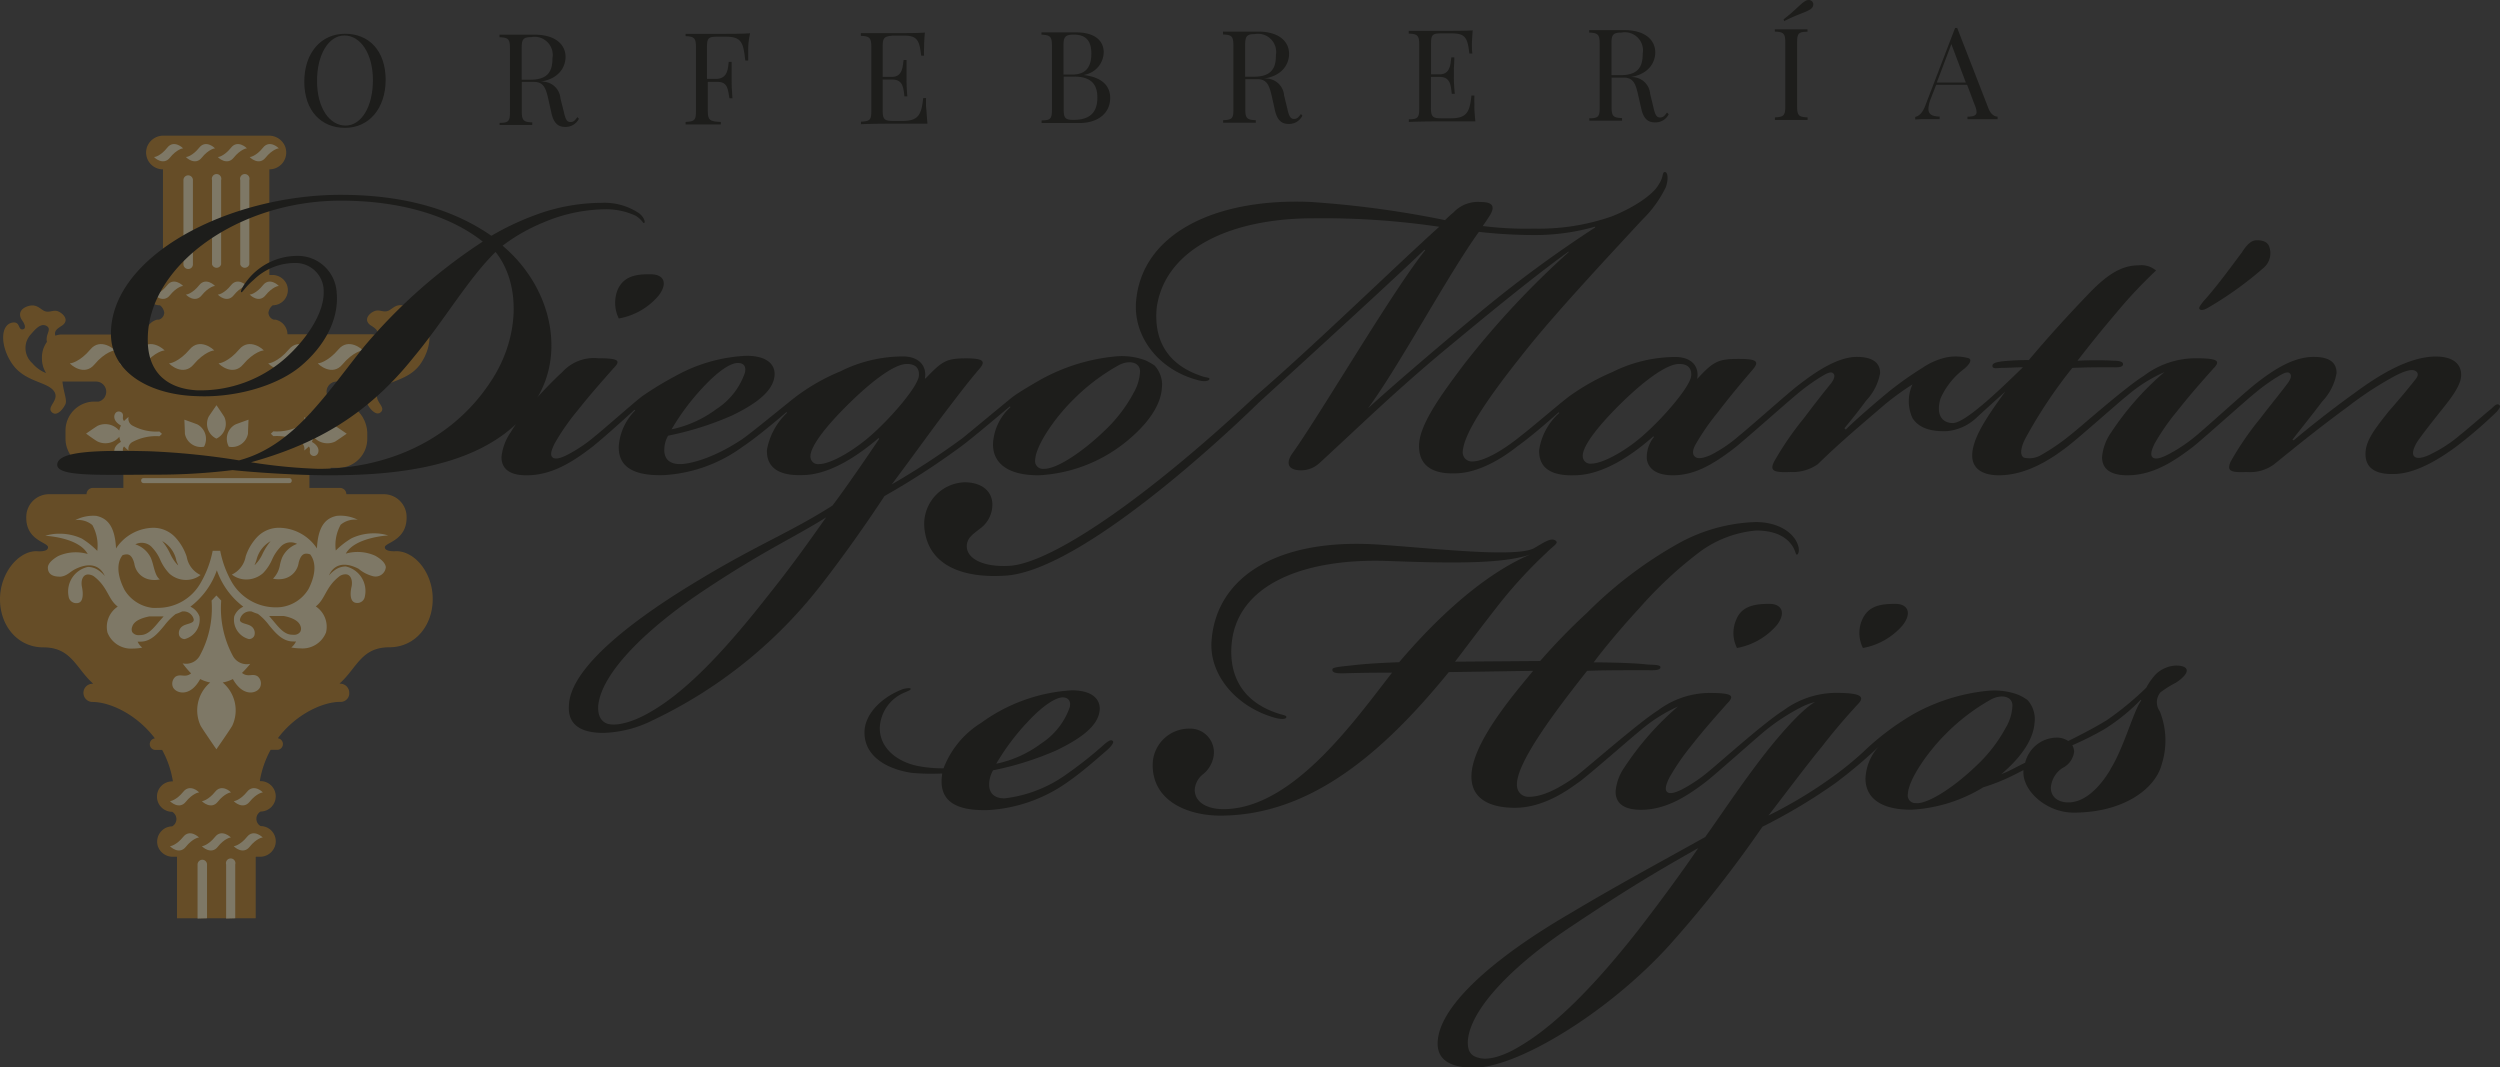 <svg xmlns="http://www.w3.org/2000/svg" viewBox="0 0 274.73 117.3"><rect x="0" y="0" width="274.73" height="117.3" fill="#333333" stroke="none"/><defs><style>.cls-1{opacity:0.37;}.cls-2{fill:#be7b13;}.cls-3{fill:#ffefbf;}.cls-4{fill:#1d1d1b;}</style></defs><title>Recurso 2</title><g id="Capa_2" data-name="Capa 2"><g id="Capa_1-2" data-name="Capa 1"><g class="cls-1"><path class="cls-2" d="M43.54,60.57s-1.25.11-1.25-.43,2.59-.73,2.38-3.58a2.51,2.51,0,0,0-2.53-2.25H38.06a.69.69,0,0,0-.69-.69H34V52.1h1.64a.7.7,0,0,0,.69-.69h.84a3.19,3.19,0,0,0,3.19-3.19v-.55a3.54,3.54,0,0,0-3.53-3.54h-.12a1.12,1.12,0,0,1,.27-2.2H40.7c-.18,1.26-.52,2-.33,2.45s1,1.48,1.53.86S40.84,44,41.68,42.9s3.21-1,4.54-2.93,1.3-4.35-.09-4.56c-.77-.08-.55.68-1,.76s-.39-.38,0-1,.32-1.26-.67-1.56-1.35.41-1.87.57-.87-.19-1.41,0-1.3.92-.49,1.54c.31.22,1,.54.78,1.14a2.09,2.09,0,0,0-.76-.13H31.59a1.67,1.67,0,0,0-1.3-1.6l-.2,0a.82.82,0,0,1-.59-.78,1.22,1.22,0,0,1,.47-.8,1.67,1.67,0,0,0,1.57-2.22,1.71,1.71,0,0,0-1.65-1.11H29.6V18.61h0a1.85,1.85,0,0,0,1.75-2.46,1.9,1.9,0,0,0-1.84-1.24H18a1.9,1.9,0,0,0-1.84,1.24,1.85,1.85,0,0,0,1.75,2.46h0V30.22h-.29A1.72,1.72,0,0,0,16,31.33a1.67,1.67,0,0,0,1.58,2.22,1.22,1.22,0,0,1,.47.8.82.82,0,0,1-.6.78l-.19,0A1.68,1.68,0,0,0,16,36.76H6.85a2.06,2.06,0,0,0-.76.13c-.24-.6.46-.92.77-1.14.82-.62,0-1.35-.49-1.54s-.88.16-1.4,0-.88-.87-1.87-.57-1.07,1-.67,1.56.43,1,0,1-.23-.84-1-.76C0,35.62,0,38.05,1.35,40s3.77,1.94,4.54,2.93-.79,1.73-.22,2.34,1.32-.4,1.52-.86S7,43.19,6.86,41.93h3.72a1.12,1.12,0,0,1,.27,2.2h-.47A3.18,3.18,0,0,0,7.2,47.32v.9a3.2,3.2,0,0,0,3.18,3.19h.85a.7.7,0,0,0,.69.69h1.64v1.52H10.2a.69.69,0,0,0-.69.69H5.43A2.5,2.5,0,0,0,2.9,56.56c-.22,2.85,2.38,3,2.38,3.58S4,60.57,4,60.57C2,60.57,0,63,0,65.85H0c0,2.91,1.93,5.29,4.77,5.29,3.09,0,3.57,2.3,5.48,4h-.08a1,1,0,0,0-1,1,1,1,0,0,0,1,1c1.9,0,4.85,1.35,6.85,4a.64.64,0,0,0,0,1.27h.8A10.67,10.67,0,0,1,19,85.87h-.08a1.67,1.67,0,0,0-1.67,1.67h0a1.67,1.67,0,0,0,1.67,1.67.92.92,0,0,1,0,1.6A1.68,1.68,0,0,0,17.35,93,1.73,1.73,0,0,0,19,94.15h.45v6.76H28.1V94.15h.46A1.73,1.73,0,0,0,30.21,93a1.67,1.67,0,0,0-1.57-2.22.92.92,0,0,1,0-1.6,1.67,1.67,0,0,0,1.66-1.67h0a1.67,1.67,0,0,0-1.66-1.67h-.09a10.68,10.68,0,0,1,1.19-3.44h.79a.64.64,0,0,0,0-1.27c2-2.67,4.95-4,6.85-4a.94.94,0,0,0,1-1,1,1,0,0,0-1-1h-.08c1.91-1.69,2.38-4,5.48-4,2.84,0,4.77-2.38,4.77-5.29h0C47.57,63,45.62,60.57,43.54,60.57ZM42.47,35.81c.65-.36,1.32.49,1.71.93A2.22,2.22,0,0,1,44,39.91,3.7,3.7,0,0,1,42.49,41,2.92,2.92,0,0,0,43,39.34a3,3,0,0,0-.55-1.77C42.62,36.74,41.88,36.13,42.47,35.81ZM3.55,39.91a2.22,2.22,0,0,1-.16-3.17c.39-.44,1.05-1.29,1.71-.93s-.15.93.06,1.76a2.89,2.89,0,0,0-.55,1.77A3,3,0,0,0,5.07,41,3.68,3.68,0,0,1,3.55,39.91Z"/><path class="cls-3" d="M12.66,38.55c0-.14-1.16.15-2.28,1.5s-2.69,0-2.72-.16c0,.14,1.16-.15,2.27-1.49S12.62,38.41,12.66,38.55Z"/><path class="cls-3" d="M18.11,38.55c0-.14-1.16.15-2.28,1.5s-2.68,0-2.72-.16c0,.14,1.16-.15,2.28-1.49S18.07,38.41,18.11,38.55Z"/><path class="cls-3" d="M23.56,38.55c0-.14-1.16.15-2.28,1.5s-2.68,0-2.72-.16c0,.14,1.16-.15,2.28-1.49S23.52,38.41,23.56,38.55Z"/><path class="cls-3" d="M29,38.55c0-.14-1.16.15-2.28,1.5s-2.68,0-2.72-.16c0,.14,1.16-.15,2.28-1.49S29,38.41,29,38.55Z"/><path class="cls-3" d="M34.46,38.55c0-.14-1.16.15-2.28,1.5s-2.68,0-2.72-.16c0,.14,1.16-.15,2.28-1.49S34.42,38.41,34.46,38.55Z"/><path class="cls-3" d="M39.91,38.55c0-.14-1.16.15-2.28,1.5s-2.68,0-2.72-.16c0,.14,1.16-.15,2.28-1.49S39.87,38.41,39.91,38.55Z"/><path class="cls-3" d="M20.13,31.45c0-.09-.74.1-1.46,1s-1.73,0-1.75-.11c0,.1.75-.09,1.46-1S20.11,31.36,20.13,31.45Z"/><path class="cls-3" d="M23.64,31.45c0-.09-.75.1-1.47,1s-1.72,0-1.75-.11c0,.1.75-.09,1.47-1S23.61,31.36,23.64,31.45Z"/><path class="cls-3" d="M27.14,31.45c0-.09-.74.1-1.46,1s-1.73,0-1.75-.11c0,.1.74-.09,1.46-1S27.12,31.36,27.14,31.45Z"/><path class="cls-3" d="M30.65,31.45c0-.09-.75.1-1.47,1s-1.72,0-1.75-.11c0,.1.75-.09,1.47-1S30.62,31.36,30.65,31.45Z"/><path class="cls-3" d="M21.89,87.11c0-.09-.75.1-1.47,1s-1.72,0-1.75-.1c0,.09.75-.1,1.47-1S21.86,87,21.89,87.11Z"/><path class="cls-3" d="M25.39,87.11c0-.09-.75.1-1.46,1s-1.73,0-1.75-.1c0,.09.74-.1,1.46-1S25.37,87,25.39,87.11Z"/><path class="cls-3" d="M28.89,87.11c0-.09-.74.1-1.46,1s-1.73,0-1.75-.1c0,.09.75-.1,1.47-1S28.87,87,28.89,87.11Z"/><path class="cls-3" d="M21.89,92.06c0-.09-.75.09-1.47,1s-1.72,0-1.75-.1c0,.09.75-.1,1.47-1S21.86,92,21.89,92.06Z"/><path class="cls-3" d="M25.39,92.06c0-.09-.75.09-1.46,1s-1.73,0-1.75-.1c0,.09.74-.1,1.46-1S25.37,92,25.39,92.06Z"/><path class="cls-3" d="M28.89,92.06c0-.09-.74.09-1.46,1s-1.73,0-1.75-.1c0,.09.75-.1,1.47-1S28.87,92,28.89,92.06Z"/><path class="cls-3" d="M20.13,16.33c0-.09-.74.1-1.46,1s-1.73,0-1.75-.1c0,.09.75-.09,1.46-1S20.11,16.24,20.13,16.33Z"/><path class="cls-3" d="M23.64,16.33c0-.09-.75.1-1.47,1s-1.72,0-1.75-.1c0,.09.75-.09,1.47-1S23.61,16.24,23.64,16.33Z"/><path class="cls-3" d="M27.14,16.33c0-.09-.74.1-1.46,1s-1.73,0-1.75-.1c0,.09.74-.09,1.46-1S27.12,16.24,27.14,16.33Z"/><path class="cls-3" d="M30.65,16.33c0-.09-.75.1-1.47,1s-1.72,0-1.75-.1c0,.09.75-.09,1.47-1S30.62,16.24,30.65,16.33Z"/><path class="cls-3" d="M41.23,61.07A4.71,4.71,0,0,0,38,60.84c1-1.81,4.66-2,4.66-2a5.19,5.19,0,0,0-1.58-.23,5.71,5.71,0,0,0-2.44.54,8.57,8.57,0,0,0-1.74,1.35,4.59,4.59,0,0,1,.54-2.84,2.44,2.44,0,0,1,1.88-.54A4.26,4.26,0,0,0,37,56.69c-1.18.25-2.05,1.07-2.17,3.58A5.06,5.06,0,0,0,30.73,58a3.3,3.3,0,0,0-2.52,1.07A5.7,5.7,0,0,0,27,61.14a2.72,2.72,0,0,1-1.52,2,2.57,2.57,0,0,0,1.59.54,2.79,2.79,0,0,0,1.84-.7,5,5,0,0,0,1-1.51,4.81,4.81,0,0,1,.87-1.32,1.51,1.51,0,0,1,1.87-.38A2.89,2.89,0,0,0,31,61.28a5.32,5.32,0,0,0-.23.76A2.75,2.75,0,0,1,30,63.59a2.79,2.79,0,0,0,1.21,0,2.1,2.1,0,0,0,1.61-1.75c.22-.88.58-1,.84-1a1.28,1.28,0,0,1,.44.09c0,.07,1.14,1.16-.19,3.79a4.14,4.14,0,0,1-3.08,2A5.6,5.6,0,0,1,25.49,64a11.21,11.21,0,0,1-1.29-3.47h-.83A11.21,11.21,0,0,1,22.08,64a5.39,5.39,0,0,1-4.76,2.8,5.72,5.72,0,0,1-.58,0,4.14,4.14,0,0,1-3.07-2c-1.33-2.63-.24-3.72-.2-3.79a1.38,1.38,0,0,1,.45-.09c.25,0,.61.11.84,1a2.08,2.08,0,0,0,1.61,1.75,2.74,2.74,0,0,0,1.2,0c-.39-.25-.57-.94-.73-1.55a6.9,6.9,0,0,0-.24-.76,2.87,2.87,0,0,0-1.73-1.54,1.53,1.53,0,0,1,1.88.38,4.57,4.57,0,0,1,.86,1.32,5.26,5.26,0,0,0,1,1.51,2.74,2.74,0,0,0,1.83.7,2.6,2.6,0,0,0,1.6-.54,2.7,2.7,0,0,1-1.52-2,5.84,5.84,0,0,0-1.19-2.07A3.31,3.31,0,0,0,16.84,58a5,5,0,0,0-4.09,2.27c-.12-2.51-1-3.33-2.17-3.58a4.26,4.26,0,0,0-2.31.47,2.44,2.44,0,0,1,1.88.54,4.66,4.66,0,0,1,.54,2.84A9.15,9.15,0,0,0,9,59.19a5.73,5.73,0,0,0-2.45-.54,5.19,5.19,0,0,0-1.58.23s3.65.15,4.67,2a4.71,4.71,0,0,0-3.25.23c-.74.43-1.12.86-1.13,1.26,0,1,1,1,1.41,1,.71-.09,1-.52,1.58-.82,2.45-1.21,3.16.52,3.27.75a3.38,3.38,0,0,0-.78-.68,2,2,0,0,0-1.08-.32,2.76,2.76,0,0,0-2.12,3.24.84.84,0,0,0,.89.74c1,0,.57-1.81.57-1.81-.13-.69.1-1.32.66-1.34a1.23,1.23,0,0,1,.64.19c1.57,1.19,1.56,2.53,2.64,3.34a2.68,2.68,0,0,0-1.13,2.85,2.78,2.78,0,0,0,2.82,1.76,5.26,5.26,0,0,0,1-.1,1.88,1.88,0,0,1-.51-.66,1.84,1.84,0,0,0,.33,0c1.16,0,1.93-.95,2.62-1.78a6.64,6.64,0,0,1,1.23-1.25A5.74,5.74,0,0,0,20,67.2a1.14,1.14,0,0,1,1.27.79c.17.54-.73.51-1.17.8a.9.9,0,0,0-.4,1.06.65.65,0,0,0,.6.38,2.22,2.22,0,0,0,1.62-2.49,1.93,1.93,0,0,0-1-1.07,8.54,8.54,0,0,0,2.91-4,8.54,8.54,0,0,0,2.91,4,1.91,1.91,0,0,0-1,1.07,2.2,2.2,0,0,0,1.61,2.49.64.64,0,0,0,.6-.38.91.91,0,0,0-.39-1.06c-.44-.29-1.35-.26-1.17-.8a1.13,1.13,0,0,1,1.27-.79,5.6,5.6,0,0,0,.68.26,6.09,6.09,0,0,1,1.23,1.25c.69.83,1.47,1.78,2.63,1.78a1.84,1.84,0,0,0,.33,0,1.83,1.83,0,0,1-.52.66,5.35,5.35,0,0,0,1,.1,2.78,2.78,0,0,0,2.82-1.76,2.68,2.68,0,0,0-1.13-2.85c1.07-.81,1.06-2.15,2.64-3.34a1.22,1.22,0,0,1,.63-.19c.57,0,.8.65.67,1.34,0,0-.47,1.76.57,1.81a.84.84,0,0,0,.89-.74A2.76,2.76,0,0,0,38,62.25a2.06,2.06,0,0,0-1.09.32,3.55,3.55,0,0,0-.77.68c.11-.23.81-2,3.26-.75a4,4,0,0,0,1.59.82,1.13,1.13,0,0,0,1.41-1C42.35,61.93,42,61.5,41.23,61.07Zm-12.38-.2A4,4,0,0,1,28.09,62a.4.4,0,0,1-.12.1,4.85,4.85,0,0,0,.23-.63,3.22,3.22,0,0,1,1.54-2A6.66,6.66,0,0,0,28.85,60.87Zm-9.49.63c0,.12.12.35.23.63l-.12-.1a4.48,4.48,0,0,1-.76-1.16,6.28,6.28,0,0,0-.89-1.41A3.15,3.15,0,0,1,19.36,61.5Zm-1.85,6.77c-.68.82-1.26,1.52-2.09,1.52a1.45,1.45,0,0,1-.35,0,.83.83,0,0,1-.54-.33.76.76,0,0,1,0-.59c.21-.72,1.24-1,1.87-1.13l.28,0,.65,0c.22,0,.44,0,.65,0ZM33,69.42a.78.78,0,0,1-.53.33,1.47,1.47,0,0,1-.36,0c-.82,0-1.4-.7-2.08-1.52l-.46-.54q.33,0,.66,0l.64,0,.29,0c.62.11,1.65.41,1.87,1.13A.72.72,0,0,1,33,69.42Z"/><path class="cls-3" d="M28.29,74.31c-.59-.35-1,.17-1.7-.36a11.38,11.38,0,0,0,.91-1,1.74,1.74,0,0,1-1.87-.8A11,11,0,0,1,24.31,66l-.53-.56-.53.56a10.89,10.89,0,0,1-1.32,6.1,1.72,1.72,0,0,1-1.86.8A9.92,9.92,0,0,0,21,74c-.67.53-1.11,0-1.71.36A1,1,0,0,0,19,75.5c.3.68,1.87,1.2,3-.88A4.07,4.07,0,0,0,23.1,75a4,4,0,0,0-1.05,4.76c.25.44,1.73,2.58,1.73,2.58s1.49-2.14,1.74-2.58A4,4,0,0,0,24.47,75a3.91,3.91,0,0,0,1.12-.38c1.16,2.08,2.72,1.56,3,.88A1,1,0,0,0,28.29,74.31Z"/><path class="cls-3" d="M13.44,49.9c.18-.29-.08-.51.19-.84a4.35,4.35,0,0,0,.5.45.85.85,0,0,1,.39-.92,5.51,5.51,0,0,1,3-.65l.28-.26-.28-.26a5.48,5.48,0,0,1-3-.67.86.86,0,0,1-.39-.93,4.35,4.35,0,0,0-.5.45c-.27-.33,0-.55-.18-.85a.49.49,0,0,0-.59-.16c-.34.15-.6.93.43,1.5a2.47,2.47,0,0,0-.19.56,2,2,0,0,0-2.36-.53c-.22.12-1.28.86-1.28.86s1,.74,1.27.87A2,2,0,0,0,13.11,48a1.93,1.93,0,0,0,.18.56c-1,.57-.78,1.35-.44,1.5A.47.47,0,0,0,13.44,49.9Z"/><path class="cls-3" d="M34.11,45.42c-.17.3.09.52-.17.85a5.13,5.13,0,0,0-.51-.45.86.86,0,0,1-.39.93,5.47,5.47,0,0,1-3,.65l-.28.26.28.27a5.47,5.47,0,0,1,3,.65.86.86,0,0,1,.39.93s.36-.29.51-.45c.26.33,0,.55.17.84a.46.46,0,0,0,.59.16c.34-.15.6-.92-.43-1.5a2.4,2.4,0,0,0,.19-.55,2,2,0,0,0,2.36.52c.22-.13,1.28-.87,1.28-.87s-1.06-.73-1.28-.86a2,2,0,0,0-2.36.52,2.4,2.4,0,0,0-.19-.55c1-.58.77-1.36.43-1.5A.47.47,0,0,0,34.11,45.42Z"/><path class="cls-3" d="M24.65,45.82c-.13-.22-.86-1.29-.86-1.29s-.74,1.06-.87,1.28a1.8,1.8,0,0,0,.86,2.39A1.8,1.8,0,0,0,24.65,45.82Z"/><path class="cls-3" d="M27.25,47.67c0-.25.06-1.55.06-1.55s-1.22.43-1.45.53a1.79,1.79,0,0,0-.71,2.44A1.79,1.79,0,0,0,27.25,47.67Z"/><path class="cls-3" d="M20.32,47.67c0-.25-.06-1.55-.06-1.55s1.22.43,1.45.53a1.81,1.81,0,0,1,.71,2.44A1.79,1.79,0,0,1,20.32,47.67Z"/><path class="cls-3" d="M25.85,100.91V95a.52.52,0,1,0-1,0v5.94Z"/><path class="cls-3" d="M22.75,100.91V95a.52.52,0,0,0-.52-.52.53.53,0,0,0-.52.52v5.94Z"/><path class="cls-3" d="M24.3,19.79a.52.52,0,1,0-1,0v9.26a.52.52,0,0,0,1,0Z"/><path class="cls-3" d="M21.2,19.79a.52.52,0,0,0-.52-.52.52.52,0,0,0-.52.52v9.26a.52.52,0,0,0,.52.51.51.51,0,0,0,.52-.51Z"/><path class="cls-3" d="M27.4,19.79a.52.52,0,1,0-1,0v9.26a.52.52,0,0,0,1,0Z"/><rect class="cls-3" x="15.51" y="52.54" width="16.55" height="0.55" rx="0.25"/></g><path class="cls-4" d="M67.88,31.83A3.91,3.91,0,0,0,68,35a7.41,7.41,0,0,0,4.42-2.57c1-1.36.5-2.29-.92-2.29C69.8,30.11,68.52,30.4,67.88,31.83Z"/><path class="cls-4" d="M126.88,40.17a6.69,6.69,0,0,0-1-.57,7.38,7.38,0,0,0-3.42-.42,21,21,0,0,0-8.14,2.56c-1.14.65-2.21,1.29-2.92,1.79-.51.38-4.32,3.56-5.64,4.63A84.4,84.4,0,0,1,98,53.23c2.14-2.85,4.7-6.42,5.92-8,1.42-1.86,2.49-3.28,3.78-4.78.57-.71.43-1.07-1.5-1.07-2.21,0-2.64.28-4.49,2.21h-.08c.22-1-.28-2.35-2.28-2.42a15.4,15.4,0,0,0-7,1.64,22,22,0,0,0-4.49,2.49c-.6.38-5,4.07-6.35,5C78.37,50.38,75.8,51,74.73,51S73,50.52,73,49.45a3.11,3.11,0,0,1,.42-1.57,34.17,34.17,0,0,0,7-2.21c2.21-1.07,4.56-2.5,4.7-4.43.08-1.14-.78-2.14-3.06-2.14H82a17.64,17.64,0,0,0-7.77,2.22,36.85,36.85,0,0,0-3.64,2.21c-.86.64-4.08,3.5-5.14,4.35A16.2,16.2,0,0,1,62.31,50c-.71.36-1.28.5-1.57.28s-.21-.71.22-1.56a24.6,24.6,0,0,1,2.42-3.5c1.36-1.71,2.43-2.93,4-4.71.86-.86.71-1.14-1.64-1.14a4.68,4.68,0,0,0-3.93,1.5c-.82.75-1.79,1.73-2.75,2.79l.1-.15C62.08,38.39,60.44,31.4,55.23,27a19.71,19.71,0,0,1,4.36-2.5,17.88,17.88,0,0,1,6.7-1.5,7.79,7.79,0,0,1,3.57.71c.78.5.78.86.93.79s0-.64-.57-1.07a6.82,6.82,0,0,0-4.14-1.14,21.07,21.07,0,0,0-7.28,1.35A30.11,30.11,0,0,0,54,25.91c-3.71-2.57-8.92-4.5-16.55-4.5-12.34,0-25.26,6.71-25.26,15.27,0,4.35,4.43,6.7,9.35,6.85,4.21.21,8.78-1.07,11.41-3.21C35.76,38,37.26,35,37,32.18a4.27,4.27,0,0,0-4.21-4.06,7,7,0,0,0-5.21,2.21c-.85.93-1.21,1.71-1.07,1.78s.36-.5,1.36-1.35a6.52,6.52,0,0,1,4.57-1.86,3.09,3.09,0,0,1,3.13,3.21v.07c0,2-1.49,4.64-3.92,6.92a14.07,14.07,0,0,1-10.06,3.79c-3.49-.22-5.42-2.22-5.35-5.71.07-8,9.92-15.13,21.19-15.13,7.28,0,12.48,2,15.62,4.5A59.66,59.66,0,0,0,40,38.1C35.76,43.38,32.26,49,26.27,50.59a82,82,0,0,0-9.85-1c-5.92-.14-10,0-10.13,1.43s4.85,1.14,11.27,1.14a67.68,67.68,0,0,0,8-.5c1.92.21,6.77.57,10.55.57,6.09,0,15.18-.52,20.6-5.63-.22.31-.42.62-.6.92a5.76,5.76,0,0,0-1,2.71c0,1.14.71,2,2.71,2h.07c2.78,0,5.07-1.5,7.13-3.07,1.09-.84,4.5-3.92,4.71-4.13l.08.07A6.19,6.19,0,0,0,68,49c-.07,1.86,1,3.35,5,3.21a16.22,16.22,0,0,0,8.64-3.14c1.64-1.07,4.74-3.74,4.78-3.78l.07.07a7.46,7.46,0,0,0-2.21,4.07c-.07,2.14,1.57,2.85,3.85,2.78,3.21,0,6.49-2.42,8.42-4.07l.07.08c-1.14,1.71-3.78,5.56-5.14,7.34-4.71,3-8.13,4.21-14.84,8.28-6.42,3.85-14,9.35-14.12,13.7-.15,2.07,1.28,3,3.78,3a12.79,12.79,0,0,0,5.35-1.35A51.11,51.11,0,0,0,90,64.57c2.14-2.71,5-6.7,7.2-10.06a83.27,83.27,0,0,0,8.28-5.35c1.39-1,5.13-4.21,5.49-4.49l.07.07a5.85,5.85,0,0,0-1.92,4.07c0,2,1.49,3.42,5,3.42h.07a16.59,16.59,0,0,0,9.13-3.35c2.43-1.86,4.21-4.07,4.36-6.21A3.12,3.12,0,0,0,126.88,40.17ZM77.22,42.6c1.86-2,3.14-2.71,3.86-2.71s.92.43.78,1.07a7.76,7.76,0,0,1-3.14,4,12.57,12.57,0,0,1-4.92,2.22A25.8,25.8,0,0,1,77.22,42.6ZM53.88,42C49.53,48.59,42.25,51.52,35,51.52a58.41,58.41,0,0,1-7.42-.72C34,49,40,46.1,45.46,39.25c3.28-3.93,6.06-8.71,9-11.56C57.3,31.26,57.09,37.25,53.88,42ZM84.36,65.5c-5.64,7.21-9.63,10.92-13.06,12.84-1.49.86-3.35,1.5-4.49,1.21-.71-.21-1.14-.85-1.07-2,.36-3.71,5.56-8.64,11.56-12.63,6.63-4.42,9.84-5.78,13.48-8.06C89.35,58.87,87.28,61.86,84.36,65.5ZM96,47.59C94.06,49.38,91.35,51,90,51a.82.82,0,0,1-.93-.72c-.14-.92,1.21-2.92,3.92-5.63S98.27,40,99.63,40h.07c.78,0,1.35.36,1.28,1.28C100.91,42.39,98.2,45.6,96,47.59Zm28.54-4.35a16.24,16.24,0,0,1-3.21,4.14c-2.29,2.21-5.14,4.14-6.57,4.14h-.07a.85.85,0,0,1-.93-1c.07-1.57,2.14-4.57,4.07-6.49A22.26,22.26,0,0,1,123,40.1c1.14-.57,2.28-.28,2.28.72A5.07,5.07,0,0,1,124.53,43.24Z"/><path class="cls-4" d="M242.64,33.82a38.82,38.82,0,0,0,6.07-4.35,2.12,2.12,0,0,0,.64-2.42c-.22-.5-.72-.65-1.36-.65s-1.14.58-1.64,1.36c-.71.93-2.71,3.71-4.21,5.35-.28.36-.57.71-.43.86S242.14,34.11,242.64,33.82Z"/><path class="cls-4" d="M274.67,44.53c-.21-.22-.42-.08-.85.35-.79.64-2.5,2.14-3.57,3a14.87,14.87,0,0,1-3.07,2c-.64.35-1.42.57-1.78.35s-.29-.78.21-1.64c.43-.64,1.14-1.57,2.21-2.92s2.57-3.07,2.64-4.35-.85-2.14-2.78-2.14c-3.07,0-6.49,2.21-8.92,4-2.78,2-5.27,4-6.7,5.21l-.14-.07c1-1.29,2.21-2.79,3.28-4.21A6,6,0,0,0,256.77,41c0-1-.57-1.78-2.5-1.78-2.28,0-4.42,1.42-6.35,2.92-1.28,1-5.47,4.84-6.63,5.78A16.83,16.83,0,0,1,238.15,50c-.72.36-1.29.5-1.57.28s-.22-.71.21-1.56a24,24,0,0,1,2.43-3.5c1.35-1.71,2.42-2.93,4-4.71.86-.86.5-1.14-1.92-1.14a9.45,9.45,0,0,0-5.71,1.93c-2.07,1.28-7.06,5.72-8.06,6.49A23.27,23.27,0,0,1,224.31,50a2.53,2.53,0,0,1-1.93.28c-.5-.35-.21-1.28.14-2a52.69,52.69,0,0,1,5.21-7.85c1.64-.07,2.71-.07,4.28-.07.5,0,1.21.07,1.29-.29s-.58-.43-1-.43a37.89,37.89,0,0,0-4,0c1.43-1.85,2.64-3.35,4.28-5.28a51.35,51.35,0,0,1,4.35-4.63,2.47,2.47,0,0,0-1.92-.57c-1.79,0-3.36.92-5.42,3.06s-4.36,4.64-6.64,7.35c-.43,0-1.21,0-2.14.07s-1.78.15-1.85.5.28.36.85.29c.86,0,1.79-.07,2.5-.07-1.36,1.28-6.16,6.14-7.71,6.13-1.07,0-1.92-.78-1.35-2.71a8.33,8.33,0,0,1,2.64-3.28c.71-.64.78-1,.43-1.14a5.39,5.39,0,0,0-2.5-.07,7.62,7.62,0,0,0-2.57,1.14A37.86,37.86,0,0,0,207.61,43c-2.07,1.71-4,3.42-4.78,4.21l-.14-.15c.64-.78,1.64-2,2.35-3A5.91,5.91,0,0,0,206.61,41c0-1-.64-1.78-2.57-1.78-2.21,0-4.78,1.85-6.27,3-1.05.76-5.21,4.5-6.71,5.71A15.19,15.19,0,0,1,188,50c-.64.28-1.35.5-1.71.21s-.29-.78.07-1.42a26.14,26.14,0,0,1,2.43-3.5c1.42-1.86,2.57-3.21,3.85-4.71.71-.86.43-1.14-1.57-1.14-2.28,0-2.78.28-4.57,2.21.22-1.07-.28-2.35-2.28-2.42a15.61,15.61,0,0,0-7,1.64,24.51,24.51,0,0,0-4.5,2.49c-.77.49-4.14,3.43-5.63,4.57-2.29,1.85-4.21,2.78-5.28,2.78a1,1,0,0,1-1.07-1c.07-2.35,3.71-7.2,7.27-11.63C171.3,34,177,27.9,180.5,24.12a12.68,12.68,0,0,0,2.57-3.57c.35-1.07.14-1.71-.15-1.64s-.07.5-.64,1.36c-.57,1.07-2.64,2.5-5.13,3.5a24.17,24.17,0,0,1-8.57,1.35,37.7,37.7,0,0,1-5.63-.28c.07-.15.36-.5.57-.86.86-1.21.64-1.78-.79-1.78a3.69,3.69,0,0,0-3,1.14,12.28,12.28,0,0,0-.93.85,109.88,109.88,0,0,0-14.84-2c-10.56-.43-18.55,3.56-19.12,11-.28,3.85,2.5,7.42,6.71,8.56.71.22,1.28.15,1.35-.07s-.28-.14-.85-.35c-4.5-1.5-5.21-4.86-4.93-7.57.93-6.35,8-9.77,17.2-9.77a87.42,87.42,0,0,1,13.84.93c-4.6,4.14-13.69,13-20.2,18.62-12.19,11.4-22.14,18.09-26.77,18.62-3.23.26-5.21-.86-4.92-2.43.14-.71.71-1.07,1.43-1.64a3.26,3.26,0,0,0,1.35-2.49C109.13,54.09,108,53,106,53a4.59,4.59,0,0,0-4.42,5c.36,4,4,5.64,9.15,5.24,9.32-.89,27.6-19,27.6-19s14.28-13,18.21-16.8l.07.07c-3.64,4.56-11.27,17.62-14.55,22.26-.43.57-.86,1.56.28,1.85a3,3,0,0,0,2.71-.78c4.5-4.14,7.92-7.5,13.27-12,4.64-3.85,10-8.28,14.06-11.2v.07A95.87,95.87,0,0,0,161,39.89c-2.92,3.85-5.06,6.92-5.06,9.13s1.57,3.07,3.92,3c2.5,0,5.14-1.57,6.92-3,1.64-1.14,4.45-3.66,4.5-3.71l.07.07a6.81,6.81,0,0,0-2.21,4.07c-.07,2.14,1.57,2.85,3.85,2.78,3.42,0,6.85-2.64,8.7-4.28l.07.07a3.51,3.51,0,0,0-.78,2.5c.21,1.07,1.14,1.71,2.85,1.71,2.29,0,4.28-1.07,6.78-3,1.14-.89,6.14-5.35,7.13-6.13a20.94,20.94,0,0,1,2.65-1.86c.49-.28.85-.42,1.07-.21s.14.57-.22,1.07c-.93,1.14-1.93,2.43-3,3.85a34.38,34.38,0,0,0-3.28,4.78c-.5,1-.07,1.22,1.79,1.14a4.8,4.8,0,0,0,3-.85c2.79-2.71,5.14-4.64,7.28-6.49a29.94,29.94,0,0,1,3.14-2.29,4.41,4.41,0,0,0,0,3.71c.64,1,1.85,1.5,3.78,1.43a5.47,5.47,0,0,0,3.35-1.57c.18-.16,2.18-2,3.07-2.78-2.42,3.28-3.64,5.35-3.64,7.06,0,1.14.79,2.14,2.93,2.14,3.21,0,6-2,7.42-3.07,1.26-.94,5.8-5,6.7-5.7a16.68,16.68,0,0,1,4.07-2.57,31.63,31.63,0,0,0-5.85,6.63,5.51,5.51,0,0,0-1,2.71c0,1.14.71,2,2.78,2,2.79,0,5.07-1.5,7.14-3.07,1.13-.88,6-5.28,7-6.06a20.27,20.27,0,0,1,2.64-1.86c.5-.28.85-.42,1.07-.21s.14.57-.22,1.07c-.85,1.14-1.92,2.43-3,3.85a33.53,33.53,0,0,0-3.28,4.78c-.43,1-.08,1.22,1.78,1.14a4.44,4.44,0,0,0,3-.85c3-2.43,4.85-3.93,8.13-6.35a38.08,38.08,0,0,1,5.28-3.43c.85-.42,1.64-.71,2.07-.5s.35.58.07.93c-.79,1-1.86,2.29-2.93,3.5-1.42,1.78-2.42,3.07-2.56,4.35s.35,2.64,3.06,2.57c2.5,0,5.21-1.79,6.78-2.93a49.54,49.54,0,0,0,4.57-3.92C274.67,44.88,274.82,44.67,274.67,44.53ZM163.23,33.82c-4.78,3.93-10.27,8.64-12.91,11.06,3.35-4.49,8.71-14.55,12.2-19.4a54.88,54.88,0,0,0,5.92.35,24.16,24.16,0,0,0,6.85-.92V25A135.6,135.6,0,0,0,163.23,33.82Zm17.63,13.77c-1.93,1.79-4.64,3.36-6,3.36a.82.82,0,0,1-.92-.72c-.15-.92,1.21-2.92,3.92-5.63S183.14,40,184.5,40h.07c.78,0,1.35.36,1.28,1.28C185.78,42.39,183.07,45.6,180.86,47.59Z"/><path class="cls-4" d="M194.38,66.36c-1.64,0-3,.29-3.57,1.71a3.66,3.66,0,0,0,.07,3.14,7.56,7.56,0,0,0,4.36-2.49c1.07-1.36.57-2.36-.79-2.36Z"/><path class="cls-4" d="M209.08,68.72c1.07-1.36.57-2.36-.79-2.36h-.07c-1.71,0-2.92.29-3.57,1.71a3.66,3.66,0,0,0,.07,3.14A7.53,7.53,0,0,0,209.08,68.72Z"/><path class="cls-4" d="M239.1,73.14A3.46,3.46,0,0,0,237,74a6.64,6.64,0,0,0-1.14,1.57,33.25,33.25,0,0,1-4.35,3.58c-1.49.91-3.23,1.79-4.23,2.28a2.24,2.24,0,0,0-1.33-.37,3.61,3.61,0,0,0-3.4,2.75c-1.09.55-1.93,1-2.24,1.11l-.38.15c2.06-1.74,3.52-3.72,3.65-5.65a3.11,3.11,0,0,0-.78-2.5,6.34,6.34,0,0,0-1-.57,7.56,7.56,0,0,0-3.43-.43,21.08,21.08,0,0,0-8.13,2.57,29.25,29.25,0,0,0-5.5,4.16c-1,.92-2.32,2-3.4,2.76a49.12,49.12,0,0,1-7,4.21c2.14-2.78,4.28-5.64,5.92-7.63,1.21-1.57,2.43-3,4-4.71.78-.86-.15-1.14-2.57-1.14A9.82,9.82,0,0,0,196,78.06c-2.07,1.29-6.95,5.67-8.06,6.57a16.51,16.51,0,0,1-3.14,2.14c-.71.35-1.29.5-1.57.28s-.22-.71.21-1.57A24.92,24.92,0,0,1,185.82,82c1.35-1.72,2.42-2.93,4-4.71.86-.86.5-1.14-1.92-1.14a9.53,9.53,0,0,0-5.71,1.92c-2.07,1.29-8.14,6.62-9.06,7.28-2.21,1.57-3.85,2.21-5.07,2.21a1.24,1.24,0,0,1-1.35-1.14c-.29-2.43,4.49-8.63,7.7-12.7,1.64-.07,4.07-.07,6.57-.07.57,0,1.42.07,1.49-.29s-.92-.28-1.57-.35c-1.28-.15-3.92-.22-5.77-.22,1.28-1.71,3.14-3.92,5.06-6a44.79,44.79,0,0,1,6.49-6.06A12.19,12.19,0,0,1,193,58.3c2.29,0,3.57.86,4.14,2,.21.43.21.71.36.64s.28-.5.07-1.07c-.43-1.28-2.07-2.5-4.64-2.5a18.72,18.72,0,0,0-8.63,2.43,45.83,45.83,0,0,0-9.92,7.56,68.14,68.14,0,0,0-5.13,5.28l-9.35.07c1.36-1.78,2.85-3.78,4.92-6.42a51.62,51.62,0,0,1,5.21-5.63c.71-.72,1.36-1,.86-1.29s-1.29.29-2.29.86c-1.92,1.07-10.63.07-16.76-.36-11.49-.86-18.12,3.57-18.69,10.42-.36,3.78,2.64,7.34,6.85,8.56.71.21,1.28.21,1.35,0s-.14-.22-.86-.43c-4.63-1.5-5.42-5-5.13-7.78.64-6.27,7.63-9.27,16.91-9,6.2.22,12.62.43,15.91-.71-6.07,2.57-11.7,8.63-14.42,11.84-1.71.07-3.56.15-5.27.36-1.36.14-2.07.21-2.07.43-.07.5.85.43,1.35.43,2.14-.07,4.07-.07,5.21-.07-4.07,5.2-10.92,15-18.55,15-1.5,0-3.07-.57-3.14-2.07a2.34,2.34,0,0,1,.93-1.78A3.21,3.21,0,0,0,133.38,83a2.61,2.61,0,0,0-2.71-2.93,4,4,0,0,0-4,4c0,4.06,4,5.56,7.42,5.56,10.13,0,18.2-7.28,25.12-15.77l9.27-.14c-1.93,2.36-6.92,8.06-6.78,11.77.08,2.29,2,3.28,4.78,3.28,3.29,0,6.07-2.14,7.07-2.85s5.71-4.85,6.78-5.71a17.32,17.32,0,0,1,4.06-2.57,32,32,0,0,0-5.85,6.64,5.44,5.44,0,0,0-1,2.71c0,1.14.72,2,2.79,2,2.78,0,5.06-1.5,7.13-3.07,1.11-.86,5.56-4.85,6.63-5.71a22.53,22.53,0,0,1,4-2.57,6.58,6.58,0,0,1,1.36-.49c-1.29.71-3.86,3.42-6.71,7.27-2.07,2.78-4.07,5.78-5.35,7.56-5.5,3.07-9.63,5.28-14.77,8.35-8,4.64-14.27,9.92-14.62,14-.22,2.43,1.85,3,4,3,4.71,0,14.7-6,21.47-13.48a130.06,130.06,0,0,0,10.21-13,61.55,61.55,0,0,0,8-4.78,52.59,52.59,0,0,0,4.28-3.56l.47-.45A5.58,5.58,0,0,0,205,85.55c0,2,1.5,3.43,5,3.43h.07a16.82,16.82,0,0,0,7.87-2.46,21.56,21.56,0,0,0,2.63-1c.34-.15,1-.48,1.79-.89,0,0,0,.06,0,.09-.14,2.14,2.49,4.58,5.51,4.58,5.58,0,9-2.68,9.68-5.29a8.61,8.61,0,0,0-.21-5.85,1.7,1.7,0,0,1,.07-2.07,11.29,11.29,0,0,1,1.71-1.07C240.67,74,240.74,73.14,239.1,73.14ZM180,102.25c-5.64,7.2-9.85,10.91-13.06,12.77-1.64,1-3.42,1.57-4.49,1.21-.86-.21-1.21-.78-1.14-1.93.35-3.71,5.49-8.63,11.55-12.62,6.64-4.43,9.64-6.14,13.77-8.49C185.18,95.33,182.82,98.61,180,102.25Zm30.59-14a.84.84,0,0,1-.93-1c.07-1.57,2.14-4.57,4.07-6.5a22.16,22.16,0,0,1,5.13-3.92c1.15-.57,2.29-.29,2.29.71A5.13,5.13,0,0,1,220.4,80a16.24,16.24,0,0,1-3.21,4.14c-2.28,2.21-5.13,4.13-6.56,4.13Zm21.34-3.7c-1.5,2.49-3.14,3.63-4.64,3.63-1,0-1.92-.5-1.92-1.64a2.85,2.85,0,0,1,1.28-2.14,2.32,2.32,0,0,0,1.28-1.78,1.45,1.45,0,0,0-.2-.72,34.12,34.12,0,0,0,3.51-1.76,21.18,21.18,0,0,0,4-3.23l.07.07C234.47,78.06,233.4,82.2,231.9,84.56Z"/><path class="cls-4" d="M103.47,85.86v-.07c0-.29.07-.72.07-.79a24.47,24.47,0,0,1-3.36-.07C97.75,84.57,95,83.29,95,80.5c0-2.15,2.08-4,4.3-4.8.35-.07.78-.14.78,0s-.28.22-.57.36A4.4,4.4,0,0,0,96.68,80c0,2.28,2,3.79,4.36,4.21a14,14,0,0,0,2.65.22,10.11,10.11,0,0,1,4.14-5,18.82,18.82,0,0,1,9.94-3.57c2.29,0,3.15,1,3.08,2.14-.14,1.94-2.51,3.36-4.72,4.44a33.64,33.64,0,0,1-7,2.21,3.15,3.15,0,0,0-.43,1.58c0,.93.58,1.5,1.65,1.5h.07a14.55,14.55,0,0,0,6.79-2.65,44,44,0,0,0,4.15-3.29c.58-.5.79-.5.93-.36s-.07.51-.72,1.08c-.93.79-2.5,2.21-4.14,3.36a16.75,16.75,0,0,1-8.8,3.15C104.61,89.15,103.47,87.72,103.47,85.86Zm10.94-4.15a7.84,7.84,0,0,0,3.15-4c.14-.65-.14-1.07-.79-1.07s-2,.71-3.86,2.71a25.45,25.45,0,0,0-3.43,4.58A12.54,12.54,0,0,0,114.41,81.71Z"/><path class="cls-4" d="M42.38,8.76c0,3.16-1.83,5.28-4.45,5.29S33.45,12.19,33.44,9s1.84-5.28,4.46-5.29S42.37,5.54,42.38,8.76Zm-7.54.15c0,3,1.41,4.9,3.14,4.89s3-2.06,3-5-1.39-4.9-3.13-4.9S34.83,6,34.84,8.91Z"/><path class="cls-4" d="M63.62,13.05a1.65,1.65,0,0,1-1.5.9c-.71,0-1.25-.32-1.52-1.52L60.28,11c-.27-1.2-.48-2-1.6-2H57.34v3.24c0,1,.2,1.17,1.15,1.21v.28c-.43,0-1.14,0-1.79,0s-1.41,0-1.8,0V13.5c1,0,1.14-.19,1.14-1.21l0-7c0-1-.19-1.16-1.15-1.2V3.81c.39,0,1.1,0,1.72,0,.89,0,1.79,0,2.13,0,2.27,0,3.4,1.06,3.41,2.44,0,1-.61,2.38-2.73,2.72l.17,0a2,2,0,0,1,2,1.85l.36,1.43c.18.82.33,1.16.73,1.16s.51-.21.77-.54ZM57.33,5.29V8.76h.95c2,0,2.43-1,2.43-2.35a2,2,0,0,0-2.35-2.33C57.51,4.08,57.32,4.32,57.33,5.29Z"/><path class="cls-4" d="M82.22,5.5c0,.45,0,.86,0,1.15h-.32c-.21-2-.42-2.63-2.19-2.62h-.88c-1,0-1.14.15-1.14,1.17V8.67h1C80,8.66,80,7.48,80.08,6.8h.32c0,.6,0,1,0,1.33s0,.46,0,.67c0,.47,0,.93.09,2h-.33C80,9.9,80,8.94,78.78,9h-1V12.2c0,1,.24,1.16,1.43,1.2v.28c-.49,0-1.31,0-2.07,0s-1.41,0-1.8,0v-.28c1-.05,1.15-.19,1.14-1.22l0-7c0-1-.19-1.17-1.14-1.21V3.72c1.39,0,3.25,0,4.09,0s2.07,0,3-.06C82.24,4.41,82.22,5.14,82.22,5.5Z"/><path class="cls-4" d="M101.92,13.59c-1,0-2.28,0-3.23,0s-2.7,0-4.08.06v-.28c1-.05,1.15-.19,1.14-1.22l0-7c0-1-.19-1.17-1.15-1.21V3.64c1.39,0,3.24,0,4.09,0s2.07,0,2.95-.06c-.07.66-.09,1.34-.09,1.67a7.06,7.06,0,0,0,0,.87h-.32c-.19-1.66-.41-2.21-1.9-2.21H98.16C97.2,4,97,4.1,97,5.12V8.45H98c1.22,0,1.19-1.19,1.3-1.86h.32c0,.6,0,1,0,1.33s0,.46,0,.67c0,.46,0,.93.09,2h-.32c-.12-.9-.13-1.86-1.36-1.85H97l0,3.38c0,1,.19,1.17,1.15,1.17h1c1.76,0,2.11-.65,2.3-2.51h.32a10,10,0,0,0,0,1C101.82,12.14,101.85,12.87,101.92,13.59Z"/><path class="cls-4" d="M119.12,8.25c2.23.28,2.88,1.38,2.88,2.52,0,1.61-1.26,2.74-3.37,2.75-.42,0-1.27,0-2.42,0-.66,0-1.36,0-1.75,0v-.29c1,0,1.14-.19,1.14-1.21l0-7c0-1-.19-1.17-1.15-1.21V3.56c.39,0,1.1,0,1.72,0,.89,0,1.79,0,2.12,0,2,0,3,.9,3,2.2a2.57,2.57,0,0,1-2.13,2.46ZM116.87,5l0,3.19h1c1.65,0,2.06-1.08,2.06-2.3,0-1.39-.57-2.1-2-2.09C117.05,3.83,116.87,4.07,116.87,5Zm3.72,5.68c0-1.44-.73-2.26-2.52-2.26h-1.18V12c0,1,.19,1.17,1.07,1.17C119.81,13.19,120.6,12.3,120.59,10.72Z"/><path class="cls-4" d="M143.12,12.71a1.62,1.62,0,0,1-1.5.91c-.71,0-1.25-.32-1.52-1.52l-.31-1.4c-.28-1.2-.49-2-1.6-2h-1.34V12c0,1,.19,1.17,1.15,1.21v.28c-.44,0-1.14,0-1.79,0s-1.41,0-1.8,0v-.28c1-.05,1.14-.19,1.13-1.22l0-7c0-1-.19-1.17-1.14-1.2V3.47c.4,0,1.11,0,1.73,0,.88,0,1.78,0,2.12,0,2.27,0,3.4,1.06,3.41,2.44,0,1-.6,2.38-2.73,2.72l.18,0a2,2,0,0,1,2,1.85l.35,1.43c.18.82.34,1.16.73,1.16s.51-.21.77-.54ZM136.83,5V8.43h.95c2,0,2.44-1,2.43-2.35a2,2,0,0,0-2.35-2.33C137,3.75,136.83,4,136.83,5Z"/><path class="cls-4" d="M162.13,13.34c-.95,0-2.28,0-3.22,0s-2.71,0-4.09.06v-.29c1,0,1.14-.19,1.14-1.21l0-7c0-1-.19-1.17-1.15-1.21V3.39c1.38,0,3.24,0,4.09,0s2.07,0,2.94-.05c-.06.66-.09,1.34-.09,1.67a6.81,6.81,0,0,0,.05.87h-.33c-.19-1.66-.41-2.21-1.9-2.21h-1.17c-1,0-1.14.15-1.14,1.17l0,3.33h.93c1.23,0,1.2-1.19,1.3-1.86h.33c0,.6-.05,1-.05,1.33s0,.46,0,.67c0,.46,0,.93.1,2h-.33c-.11-.9-.13-1.86-1.35-1.86h-.94v3.38c0,1,.19,1.17,1.15,1.17h1c1.76,0,2.11-.64,2.3-2.5h.33a9.49,9.49,0,0,0,0,1C162,11.89,162.06,12.62,162.13,13.34Z"/><path class="cls-4" d="M183.38,12.55a1.61,1.61,0,0,1-1.5.9c-.71,0-1.25-.31-1.52-1.52l-.32-1.4c-.27-1.2-.48-2-1.59-2H177.1l0,3.24c0,1,.19,1.17,1.15,1.21v.28c-.44,0-1.15,0-1.79,0s-1.41,0-1.81,0V13c1,0,1.15-.19,1.14-1.21l0-7c0-1-.19-1.17-1.15-1.21V3.31c.4,0,1.1,0,1.72,0,.89,0,1.79,0,2.13,0,2.27,0,3.4,1.06,3.41,2.44,0,1-.6,2.38-2.73,2.72l.17,0a2,2,0,0,1,2,1.85l.35,1.44c.18.81.34,1.15.73,1.15s.51-.21.77-.54Zm-6.29-7.76V8.26h1c2,0,2.43-1,2.43-2.35a2,2,0,0,0-2.35-2.33C177.27,3.58,177.08,3.82,177.09,4.79Z"/><path class="cls-4" d="M198.63,3.49c-1,0-1.14.19-1.14,1.21l0,7c0,1,.19,1.16,1.15,1.2v.28c-.43,0-1.14,0-1.79,0s-1.41,0-1.8,0v-.28c.95-.05,1.14-.19,1.14-1.22l0-7c0-1-.19-1.17-1.15-1.21V3.22c.39,0,1.07,0,1.8,0s1.36,0,1.79,0ZM198.76,0a.5.5,0,0,1,.51.49.69.69,0,0,1-.37.56c-.6.37-1.38.52-2.83,1.27L196,2.13c1.29-1,1.76-1.61,2.35-2A.8.8,0,0,1,198.76,0Z"/><path class="cls-4" d="M218.52,11.92c.29.71.69.88,1,.9v.28c-.38,0-1,0-1.51,0-.73,0-1.41,0-1.8,0v-.28c.69,0,1-.14,1-.53a2,2,0,0,0-.17-.66l-.87-2.31-3.4,0-.58,1.49a3.34,3.34,0,0,0-.27,1.16c0,.61.42.82,1.23.84v.28c-.54,0-1.13,0-1.63,0a9.28,9.28,0,0,0-1.05.05v-.29c.36-.08.78-.38,1.1-1.23l3.28-8.55h.23Zm-4.08-7.07-1.6,4.22,3.19,0Z"/></g></g></svg>